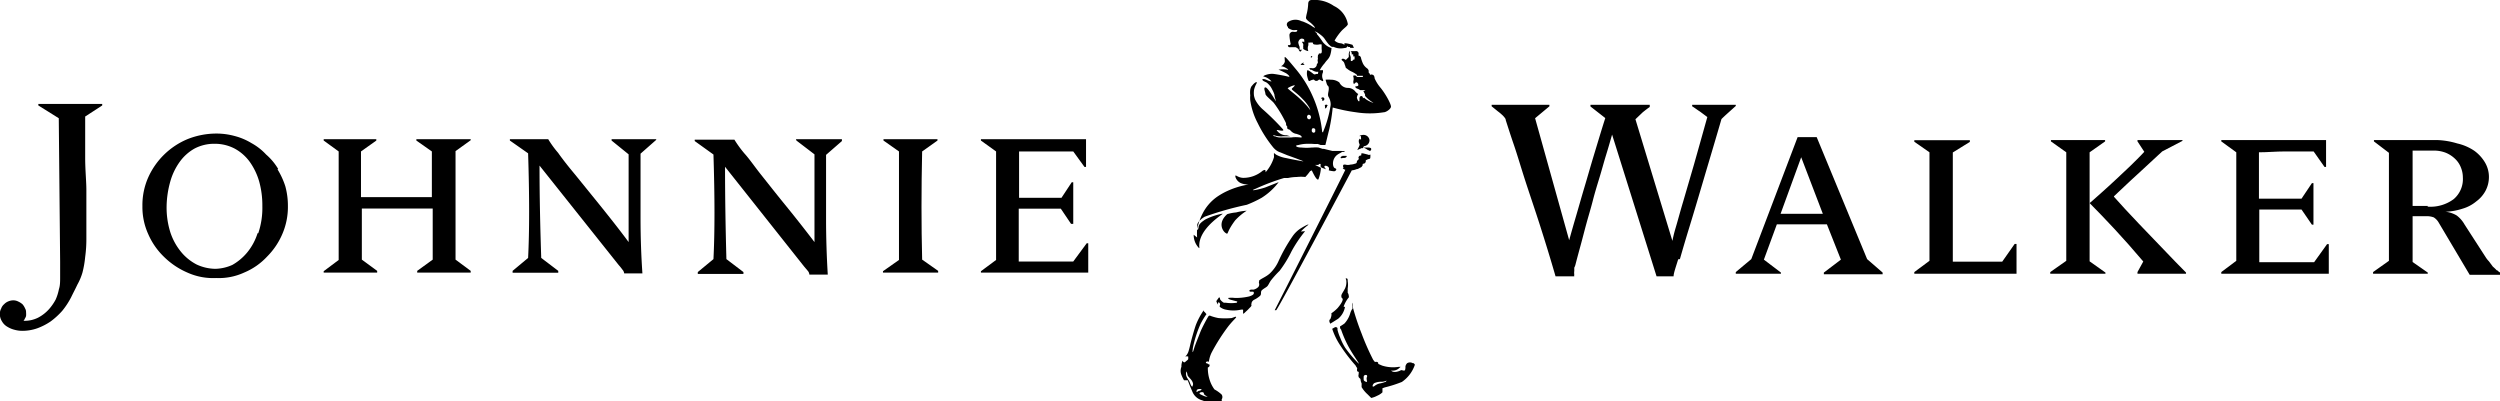 <svg xmlns="http://www.w3.org/2000/svg" viewBox="0 0 146.75 23.55"><g id="レイヤー_2" data-name="レイヤー 2"><g id="レイヤー_1-2" data-name="レイヤー 1"><path d="M46.75,8.25l1.06.81c0,.74,0,1.54,0,2.4s0,1.77,0,2.75c-.64-.84-1.22-1.57-1.75-2.22s-1-1.25-1.39-1.74S44,9.34,43.69,9a6.71,6.71,0,0,1-.58-.8H40.78v.08l1.1.79c.08,2.52.08,4.56,0,6.14l-.92.76v.11h2.68v-.11l-1-.76h0c-.05-1.84-.08-3.63-.08-5.42l4.63,5.84.22.26a.38.38,0,0,1,.1.23h1.08c-.06-1-.1-2.1-.1-3.26s0-2.41,0-3.77l.93-.81V8.17h-2.7Z"/><path d="M54.13,8.89l.9-.64V8.17H51.86v.08l.91.64c0,2.11,0,4.22,0,6.37l-.94.66V16h3.24v-.1l-.94-.66c-.05-2-.05-4.15,0-6.37"/><path d="M63,15.35c-1.11,0-2.18,0-3.2,0,0-1,0-2.07,0-3.1l2.47,0,.6.89H63V10.7h-.09l-.6.91c-1.39,0-2.23,0-2.49,0,0-.44,0-.89,0-1.34s0-.9,0-1.38c.49,0,1,0,1.54,0H63l.66.91h.09V8.17H57.58v.08l.89.64c0,1.83,0,3.94,0,6.37l-.89.66V16h6.3V14.28h-.09Z"/><path d="M35.9,8.25l1,.81c0,.74,0,1.54,0,2.4s0,1.77,0,2.75c-.62-.84-1.21-1.57-1.73-2.22l-1.41-1.74c-.41-.49-.74-.91-1-1.28a5.73,5.73,0,0,1-.58-.8H29.93v.08L31,9c.08,2.52.08,4.56,0,6.14l-.91.76v.11h2.68v-.11l-1-.76h0c-.06-1.84-.1-3.63-.1-5.42l4.65,5.84a2.65,2.65,0,0,1,.21.26.4.4,0,0,1,.11.23h1.07c-.07-1-.11-2.1-.11-3.26s0-2.41,0-3.77l.92-.81V8.17H35.9Z"/><path d="M98.61,15.21c.14-.49.32-1.11.56-1.89s.51-1.69.82-2.74.68-2.28,1.06-3.59c.22-.22.41-.38.55-.51l.29-.26V6.15H99.33v.09c.15.09.3.21.46.31l.43.32c-.28,1-.56,2-.79,2.81l-.63,2.16c-.18.6-.31,1.1-.43,1.5s-.17.65-.2.8L96,7l.43-.41c.15-.12.29-.23.41-.31V6.15H93.36v.1l.87.68c-.24.75-.45,1.46-.66,2.15s-.38,1.3-.56,1.9-.33,1.14-.48,1.65-.29,1-.42,1.47l-2-7.16.84-.7V6.15H87.56v.09l.37.3a2.54,2.54,0,0,1,.24.2.92.92,0,0,1,.14.15.27.27,0,0,1,.08.17c.11.34.26.82.47,1.43s.43,1.37.69,2.17.56,1.67.86,2.61.6,1.91.9,2.95h1.1a.31.31,0,0,1,0-.11.64.64,0,0,1,0-.2c0-.06,0-.13,0-.2a.67.67,0,0,0,.07-.18c.09-.35.19-.72.3-1.12s.22-.84.34-1.28.26-.89.38-1.36.26-.92.4-1.38.25-.88.38-1.3.25-.84.35-1.19l2.61,8.32h1c0-.18.12-.51.27-1"/><path d="M2.25,6.19l1.2.75.08,8.43c0,.34,0,.64,0,.9s0,.49-.07.7a2.9,2.9,0,0,1-.19.61,2.92,2.92,0,0,1-.36.53,2.26,2.26,0,0,1-.68.54,1.76,1.76,0,0,1-.85.18.41.41,0,0,0,.08-.13.52.52,0,0,0,.07-.15,1.27,1.27,0,0,0,0-.22.42.42,0,0,0-.06-.23.87.87,0,0,0-.15-.24,1,1,0,0,0-.25-.16.62.62,0,0,0-.29-.07.75.75,0,0,0-.29.06.7.7,0,0,0-.25.17.56.56,0,0,0-.17.25.65.65,0,0,0-.08.31.8.8,0,0,0,.13.45.84.84,0,0,0,.31.31,1.5,1.5,0,0,0,.43.18,1.72,1.72,0,0,0,.44.06,2.64,2.64,0,0,0,.89-.15,3.6,3.6,0,0,0,.78-.4,4.38,4.38,0,0,0,.68-.62,4.52,4.52,0,0,0,.53-.81c.12-.25.25-.49.36-.73A3.35,3.35,0,0,0,4.84,16,5.82,5.82,0,0,0,5,15.08,7.53,7.53,0,0,0,5.07,14c0-.43,0-.86,0-1.31s0-1,0-1.53S5,10,5,9.26,5,7.74,5,6.84l1-.65V6.1H2.25Z"/><path d="M15.12,13.69a3.39,3.39,0,0,1-.61,1.13,3.14,3.14,0,0,1-.87.73,2.57,2.57,0,0,1-1,.23,2.68,2.68,0,0,1-1.09-.25,2.91,2.91,0,0,1-.91-.73A3.56,3.56,0,0,1,10,13.64a4.85,4.85,0,0,1-.22-1.54A5.67,5.67,0,0,1,10,10.64a3.66,3.66,0,0,1,.55-1.14,2.69,2.69,0,0,1,.87-.78,2.47,2.47,0,0,1,1.17-.28,2.51,2.51,0,0,1,1.18.28,2.65,2.65,0,0,1,.89.78,3.78,3.78,0,0,1,.55,1.14,5.21,5.21,0,0,1,.19,1.46,4.62,4.62,0,0,1-.24,1.59m1.17-3.77a3.42,3.42,0,0,0-.71-.85,3.39,3.39,0,0,0-.86-.67,3.67,3.67,0,0,0-1-.42,4.07,4.07,0,0,0-1-.14A4.58,4.58,0,0,0,11,8.17a4.37,4.37,0,0,0-2.31,2.27,4,4,0,0,0-.33,1.66,3.83,3.83,0,0,0,.34,1.64,4.14,4.14,0,0,0,.93,1.34A4.48,4.48,0,0,0,11,16a3.67,3.67,0,0,0,1.69.32A3.54,3.54,0,0,0,14.33,16a3.87,3.87,0,0,0,1.35-.94,4.21,4.21,0,0,0,.9-1.34,4,4,0,0,0,.32-1.62,4.34,4.34,0,0,0-.15-1.16,4.52,4.52,0,0,0-.46-1"/><path d="M24.44,8.25l.91.64v2.68H21.19V8.89l.9-.64V8.17H19v.08l.88.64v6.37l-.88.66V16h3.14v-.1l-.9-.66v-3c1.37,0,2.75,0,4.16,0v3l-.91.66V16h3.14v-.1l-.89-.66c0-2,0-4.1,0-6.37l.89-.64V8.17H24.44Z"/><path d="M104.52,12.55l1.21-3.32L107,12.55Zm2.12-4.5h-1.12l-2.72,7.16-.91.76v.1h2.65V16l-1-.76.76-2.07h2.94l.82,2.07-1,.76v.1h3.45V16l-.91-.79Z"/><path d="M135.84,15.39c-1.15,0-2.22,0-3.22,0q0-1.55,0-3.09l2.48,0,.61.89h.09V10.75h-.09l-.61.91c-1.41,0-2.23,0-2.5,0,0-.44,0-.89,0-1.34s0-.9,0-1.38c.49,0,1-.05,1.53-.05h1.68l.64.91h.09V8.22h-6.15V8.3l.88.64c0,1.83,0,3.94,0,6.37l-.88.66v.1h6.31V14.33h-.1Z"/><path d="M142.51,12.09h-.89V8.84l.36,0h.86a1.92,1.92,0,0,1,.71.12,1.74,1.74,0,0,1,.56.36,1.39,1.39,0,0,1,.34.5,1.57,1.57,0,0,1,.12.6,1.54,1.54,0,0,1-.54,1.27,2.29,2.29,0,0,1-1.53.44m4.06,3.74a2.44,2.44,0,0,0-.23-.22l-.23-.31a1.49,1.49,0,0,1-.19-.24l-1.24-1.92a1.71,1.71,0,0,0-.46-.53,1.61,1.61,0,0,0-.66-.22,3.69,3.69,0,0,0,1-.18,2.24,2.24,0,0,0,.81-.43,1.86,1.86,0,0,0,.54-.62,1.73,1.73,0,0,0,.2-.81,1.67,1.67,0,0,0-.23-.85,2.28,2.28,0,0,0-.63-.69,2.94,2.94,0,0,0-1-.43A4.55,4.55,0,0,0,143,8.22h-3.65V8.3l.88.67v6.34l-.93.66v.1h3.21V16l-.89-.62,0-2.69.52,0h.34a1.17,1.17,0,0,1,.38.07.87.87,0,0,1,.27.27l1.84,3.1h1.79V16a.73.73,0,0,1-.18-.14"/><path d="M124.09,11.52c.69-.65,1.27-1.2,1.75-1.63l1.08-1,1.19-.62V8.22h-2.64V8.3l.4.61c-.27.3-.56.57-.84.85l-.84.79c-.28.25-.54.51-.8.73s-.5.46-.73.64c.9.91,1.94,2,3.15,3.43l-.34.62v.1h2.85V16l-.61-.62c-1.69-1.75-2.89-3-3.62-3.83"/><path d="M122.66,8.94l.91-.64V8.22h-3.18V8.3l.9.64c0,2.12,0,4.22,0,6.37l-.94.66v.1h3.24V16l-.93-.66c0-2.17,0-4.28,0-6.37"/><path d="M117.53,15.36h-2.9c0-2.16,0-4.28,0-6.41l1-.62V8.23h-3.26v.09l.89.62c0,2.12,0,4.22,0,6.37l-.89.66v.1h6V14.32h-.11Z"/><path d="M75.6,1.63a.7.7,0,0,0,.31.14H76a.36.36,0,0,1,.15,0c0,.05,0,.12-.21.1a.2.2,0,0,0-.25.21,2.79,2.79,0,0,0,.07.48c0,.09-.07.09-.1.09l-.06,0s0,.11.08.12.07,0,.09,0,.08,0,.16,0l.12,0a.63.63,0,0,1,.18.12c0,.05.06.13.09.14s.11-.1.09-.12a.17.17,0,0,1-.13,0,.48.48,0,0,0,0-.18.88.88,0,0,1-.07-.23c0-.09.09-.26.24-.23s.1.1.11.18,0,0-.05,0a.11.11,0,0,0-.07,0s0,0,0,.05a.23.23,0,0,1,.06.09.3.3,0,0,1,0,.1.17.17,0,0,0,0,.07c0,.09,0,.1,0,.11A.67.67,0,0,0,76.8,3s.07,0,0,0a.45.45,0,0,1,0-.34,1.56,1.56,0,0,0,0-.16s.06,0,.1,0a.24.24,0,0,1,.11,0l.06,0s0,0,0,.06v0l.06.05h0l0,0s0,0,.05,0a.56.56,0,0,0,.25,0h0a.37.37,0,0,1,.15,0s0,.12,0,.27a.5.5,0,0,1,0,.2.07.07,0,0,1-.07.06h-.09s0,.05-.06.1a.15.15,0,0,1,0,.07l0,0a.14.14,0,0,0,0,.09l0,.07,0,0a.23.23,0,0,0,0,.16.14.14,0,0,1-.06.13A.24.24,0,0,1,77,4L76.85,4h0s0,0,.06.09L77,4.1c.24.16.45.15.48,0a2,2,0,0,1,.28-.39c.13-.2.23-.23.32-.46a1.83,1.83,0,0,0,.08-.43,1,1,0,0,1-.34-.18,1.36,1.36,0,0,1-.17-.17A4.16,4.16,0,0,0,77.3,2s0,0,0,0l0-.05h0a.5.5,0,0,0-.13-.09,0,0,0,0,1,0,0s0,0,.07,0a1.5,1.5,0,0,1,.3.2,1,1,0,0,1,.21.21,3.54,3.54,0,0,0,.26.35l.09.08.08.05.1,0a1,1,0,0,0,.63.07c.14,0,.19-.08.18-.12l0,0,.06.06h.1s0,0,0,.05a.1.1,0,0,1,0,0s.12,0,.12,0,.12,0,.11,0,0,0-.09-.18A2.37,2.37,0,0,0,79,2.54c-.05,0-.09,0-.08,0a.22.22,0,0,0,0,.1.41.41,0,0,0-.23-.1.57.57,0,0,1-.35-.16,0,0,0,0,1,0,0,3.28,3.28,0,0,1,.41-.57c.16-.17.34-.28.37-.39A1.47,1.47,0,0,0,78.3.35,2,2,0,0,0,77,0c-.18,0-.21.14-.21.24a3,3,0,0,1-.07.51,2,2,0,0,0-.06.3.2.2,0,0,0,.06.11.93.93,0,0,0,.15.13,1.54,1.54,0,0,1,.29.28c.07.1,0,.06-.1,0a2.32,2.32,0,0,0-.47-.26,1,1,0,0,0-.2-.07.78.78,0,0,0-.78.05.19.19,0,0,0,0,.3m3.69,1.81s0-.1,0-.1,0,0,0,0a.37.37,0,0,0,0,.13s0,0,0-.07M75.58,5.18A1.24,1.24,0,0,1,76,5c0,.09-.2.18-.17.24s.33.25.63.57a2.51,2.51,0,0,1,.4.51l.06.16a2.6,2.6,0,0,0-.32-.39c-.44-.48-1-.85-1-.9m1.6,2.45a.11.11,0,0,1-.07.15A.12.12,0,0,1,77,7.69c0-.08,0-.15.07-.16a.11.11,0,0,1,.14.1M76.87,7a.12.12,0,0,1-.14-.1.13.13,0,0,1,.07-.16.13.13,0,0,1,.15.1.13.13,0,0,1-.08.16m-6.8,6.78a1.1,1.1,0,0,0,.3.77c.16.14-.43-.73,1.41-2h-.06a3.79,3.79,0,0,0-.88.29.85.85,0,0,0-.17.1c-.22.15-.28.25-.31.34h0c0,.12-.07.32-.08.16s0-.06,0-.1,0-.07,0-.11l0-.06a.51.51,0,0,1,.09-.16,1.32,1.32,0,0,1,.35-.29,18.65,18.65,0,0,1,2.47-.7,6.74,6.74,0,0,0,.87-.41,3.76,3.76,0,0,0,1-.92l-.78.31c-.41.14-1,.24-.6.09a13,13,0,0,1,1.69-.64l.13,0,.1,0a2.59,2.59,0,0,1,.52-.06,2.16,2.16,0,0,1,.5,0,2.47,2.47,0,0,0,.28-.34L77,10l0,0h0c.07.14.29.62.39.53a2.3,2.3,0,0,0,.15-.68l-.35-.17s0,0,0,0,.14,0,.19,0l.06-.05a.07.07,0,0,1,.08,0s0,0,0,.07a.2.2,0,0,0,0,.08c.07.09.08.06.32.16h0v0l-.07-.09c-.1-.15.09-.14.18-.07s.06.14.05.22h0a1.44,1.44,0,0,0,.27.05.14.14,0,0,0,.17-.1c0-.11-.15,0-.19-.28a.64.64,0,0,1,.23-.57,1.17,1.17,0,0,1,.2-.12l.1-.06.1,0a.19.19,0,0,0,.07-.06s0,0,0,0h0a.72.72,0,0,1-.21,0l-.24,0h-.13l-.16,0-.49-.12-.08,0-.24-.08a1.86,1.86,0,0,0-.33,0H77a2.88,2.88,0,0,1-.6,0c-.33,0-.41-.13-.21-.14a2.3,2.3,0,0,1,.36-.07,3.76,3.76,0,0,1,.57,0,1.6,1.6,0,0,0,.23,0l.17.06.15,0,.08,0,.05,0c.06-.23.15-.62.23-.93a10.59,10.59,0,0,0,.2-1.27,9.74,9.74,0,0,0,1.36.28,5.17,5.17,0,0,0,1.64,0c.13,0,.4-.18.42-.32s-.32-.77-.63-1.14a2.27,2.27,0,0,1-.33-.53s0,0,0,0,0-.21-.15-.22a.08.08,0,0,0-.07,0,.07.07,0,0,1-.06,0v0h0a.08.08,0,0,0,0-.06h0s-.05,0-.07-.08a.62.62,0,0,0,0-.1h0a.28.28,0,0,0-.08-.12h0A.75.75,0,0,1,80,3.72a2,2,0,0,1-.12-.36.17.17,0,0,0-.1-.09h-.06c-.06,0-.13,0-.09,0h.12a.51.51,0,0,1,0-.1A.15.15,0,0,0,79.57,3s-.29,0-.32,0h0s.07,0,.09.09a.18.18,0,0,1,0,.1s.07,0,.09,0a.31.31,0,0,1,0,.12s0,0,.08,0v0a.11.11,0,0,1,0,.08l0,0s0,0,0,0v0a.31.31,0,0,1,0,.1l0,0a.07.07,0,0,1-.05,0s-.06.08-.11.09-.06,0-.06-.06,0-.21-.05-.31,0-.05,0-.07v0h0a.13.13,0,0,0,0-.06c0-.06,0-.11,0-.11h0a.53.53,0,0,0-.07.21.86.86,0,0,1,0,.17h0L79,3.52s-.15-.11-.22-.06,0,.08.07.15.07.15.11.24,0,.12.11.18a1.17,1.17,0,0,0,.31.19,1.59,1.59,0,0,1,.27.17s0,0,0,.06l0,0s0,0,0,0H80s0,0,0,.07l-.06,0,0,0h-.27a.48.48,0,0,1-.1-.09h0s0,0-.06,0-.08,0-.07.07v0a.44.44,0,0,1,0,.26c0,.09,0,.24.11.11s.24.12.16.17-.2,0-.14.09.14.06.27.16h.31s0,0,0,0a.34.34,0,0,1-.12.06,1.85,1.85,0,0,1,.1.2l0,.08a1.79,1.79,0,0,0,.47.39c.09.06-.36-.1-.53-.29l0,0A.36.36,0,0,1,80,5.77s0,0,0-.06a.14.14,0,0,0-.06-.07c-.07,0-.12,0-.14.13v.17s0,0-.06,0a.58.58,0,0,1-.09-.21v0a.42.42,0,0,1,.08-.21.7.7,0,0,1-.19-.17.56.56,0,0,0-.44-.19.56.56,0,0,1-.48-.32.8.8,0,0,0-.5-.16,1.31,1.31,0,0,0-.31,0h0s0,0,.06.21S78,5,78,5.2s-.1.36,0,.51l0,0a.86.86,0,0,1,.11.45,6.49,6.49,0,0,1-.44,1.57c0,.09-.06,0-.06,0a6.78,6.78,0,0,0-.56-2.09,6.54,6.54,0,0,0-1-1.6c-.39-.47-.6-.72-.63-.69s0,.09,0,.27a.43.43,0,0,1-.23.27s.12,0,.26.08.23.14.11.12a1.58,1.58,0,0,0-.51,0,4.92,4.92,0,0,1,.46.22c.13.09.26.23.11.19s-.55-.12-.85-.16-.67.12-.6.15a.89.89,0,0,1,.47.29s-.1,0-.27-.08-.31-.08-.26,0,.18.1.26.16a1.06,1.06,0,0,1,.3.38,1.67,1.67,0,0,1,.14.32c0,.14.11.4.08.37s-.47-.81-.61-.8,0,.27,0,.38.4.41.5.54a7,7,0,0,1,.71,1.18c0,.07,0,.14.07.19a.69.69,0,0,0,0,.1.1.1,0,0,0,.07.07,0,0,0,0,0,0,0l0,0a.2.2,0,0,1,.11.06l.06.06s0,0,0,0a.54.54,0,0,0,.31.15l.17.06c.12.05.16.14.11.15h-.06a2,2,0,0,0-.54,0l-.32,0-.17,0h-.18A.68.68,0,0,1,74.85,8L74.79,8c-.17-.15.08,0,.31,0a.69.69,0,0,0,.2,0h.18l.25,0h.16C76,8,76,8,76,8a.19.19,0,0,0-.09,0l-.07,0-.1,0-.21-.06h-.07a.68.68,0,0,1-.5-.27c-.07-.09.13,0,.27,0h0c.08,0,.13,0,.08-.08a14.3,14.3,0,0,0-1.23-1.21,2,2,0,0,1-.41-.55,1.66,1.66,0,0,1-.06-.21,1.26,1.26,0,0,1,0-.33c.06-.3.22-.47.16-.46h-.06a.71.71,0,0,0-.18.16l-.07.08a.69.69,0,0,0-.07.19,1.3,1.3,0,0,0,0,.34,1.59,1.59,0,0,0,0,.29,4.14,4.14,0,0,0,.44,1.34,7.31,7.31,0,0,0,.93,1.45l.08.08.06.05a.84.84,0,0,0,.27.14l.39.16c.28.1,1,.36.94.36s-.83-.15-1-.19a1.86,1.86,0,0,1-.59-.2l-.13-.1h0l0-.05v0h0v0s0,0,0,.18a.51.51,0,0,1,0,.13,2.36,2.36,0,0,1-.49.87c0-.12,0-.18-.17-.09a1.75,1.75,0,0,1-1.13.42c-.29,0-.45-.18-.47-.13a.19.19,0,0,0,0,.08.59.59,0,0,0,.32.36,1.14,1.14,0,0,0,.46.08,4.88,4.88,0,0,0-1.38.44,4.25,4.25,0,0,0-.46.27,2.69,2.69,0,0,0-.87,1,3.42,3.42,0,0,0-.32.93,3.67,3.67,0,0,0,0,.47m.14,9c-.09,0-.09.06-.16.06s0,0,0-.11a.28.28,0,0,1,.23-.05c.12,0,0,.1-.1.1m.27.16a.34.34,0,0,0,.12.12.38.38,0,0,0,.12.05s0,0,0,0h0a.24.24,0,0,1-.15,0,2.38,2.38,0,0,1-.29-.13c-.09-.06,0-.12.11-.12s.12.09.12.09m-.66-.44c-.08.09-.15-.16-.2-.27s-.2-.27-.2-.43,0-.17,0-.17.07.07.08.18.11.17.22.31.15.29.07.38m2.31-4a4.33,4.33,0,0,1-.78,0,2.84,2.84,0,0,1-.44-.12s-.08-.05-.13,0-.39.68-.49.94-.31.77-.36.94-.13.44-.08,0a6.67,6.67,0,0,1,.46-1.43,4.62,4.62,0,0,1,.34-.56s-.08-.09-.09-.11a.22.22,0,0,1-.07-.07s0-.1,0-.05a4.12,4.12,0,0,0-.46.86c-.09.25-.26.85-.33,1.15a4.38,4.38,0,0,1-.12.45,1,1,0,0,1-.1.18l-.08.08h0a.28.28,0,0,1,.18,0s0,.07,0,.13-.1.11-.17.18-.14,0-.16-.07a0,0,0,0,0,0,0,.76.76,0,0,0-.07.36v0a.64.64,0,0,0,0,.48,2.18,2.18,0,0,0,.15.31h.22s.12.32.26.64a.87.87,0,0,0,.59.54,2.22,2.22,0,0,0,.87.16c.18,0,.25,0,.27-.06s0-.15,0-.15a.26.26,0,0,0,0-.29,2,2,0,0,0-.42-.3,1.85,1.85,0,0,1-.28-.55,2.27,2.27,0,0,1-.11-.74h0a.13.13,0,0,0,.1-.16.25.25,0,0,0,0-.07h0a.07.07,0,0,1,0,.06c-.07,0-.07-.05-.13-.06s-.12-.06-.06-.1a.14.14,0,0,1,.15,0l0,0h0a1.73,1.73,0,0,1,.16-.54,11.21,11.21,0,0,1,1-1.57c.22-.27.36-.4.4-.45s.07-.07,0-.09m3.84-5a3.54,3.54,0,0,1,.4-.36c.12-.09,0-.08-.43.19a1.7,1.7,0,0,0-.47.47,9.42,9.42,0,0,0-.82,1.46,2.28,2.28,0,0,1-.51.71c-.24.21-.48.28-.62.41l0,0,0,.05a.17.17,0,0,0,0,.12.24.24,0,0,1-.05.21.61.61,0,0,1-.27.15h0l-.13,0c-.1,0-.17.07-.08.12l.11,0c.08,0,.11,0,.11.08s-.06.13-.27.2a3.45,3.45,0,0,1-.84.09,1.54,1.54,0,0,0-.4,0s0,.06.13.1l.38.1c.06,0,0,.07,0,.08a2.22,2.22,0,0,1-.65,0l-.11,0a.62.62,0,0,1-.22-.2s0-.1-.06-.12l-.16.22s0,.06.1.21c0,0,0,0,0-.08s.07-.06.1,0a.14.14,0,0,1,0,.14.19.19,0,0,0,0,.07h0a.79.79,0,0,0,.38.17,2,2,0,0,0,.85,0,.35.35,0,0,1,.14,0s0,.09,0,.13a1,1,0,0,0,0,.11s0,0,0,0a.38.38,0,0,0,.13-.1s.17-.15.2-.19.18-.16.16-.21,0-.06,0-.08,0-.15.15-.24a1.51,1.51,0,0,0,.35-.23c.12-.11,0-.24.13-.35s.26-.16.32-.24.09-.16.18-.3a5.67,5.67,0,0,1,.52-.58,6.75,6.75,0,0,0,.7-1.14,7.49,7.49,0,0,1,.8-1.19M78.87,18a1.75,1.75,0,0,1,.31-.55s0-.19-.07-.26v0h0s0,0,0,0,0-.18,0-.26a1.24,1.24,0,0,0,0-.43c0-.11,0-.15-.08-.16s0,.05,0,.17a.86.86,0,0,1-.08.43c-.08.15-.17.28-.2.36s0,.15,0,.17h0s0,0,.05.05,0,.23-.28.56a2.13,2.13,0,0,1-.37.31.37.37,0,0,1,0,.15.85.85,0,0,1-.06.19l0,0c-.13.08,0,.27,0,.27l.46-.29a1.17,1.17,0,0,0,.4-.69M76.53,3.66s-.28.15-.14.15h0l.19,0s0,0,0,0-.07-.08-.09-.08M77,3.3s.11,0,.08,0a.2.2,0,0,0-.13,0s0,.1,0,.1,0,0,.07-.06m.34,1-.07,0h0c-.06,0-.11.06-.19,0s-.36-.29-.37-.19a.8.8,0,0,0,0,.31,1.58,1.58,0,0,0,.08.27.07.07,0,0,0,.11,0,.65.65,0,0,1,.2-.06l.07.06a.18.18,0,0,0,.16,0l.08-.06c.09,0,.29.21.23,0a.49.49,0,0,1,0-.43s0-.11,0-.12l-.16,0a.81.81,0,0,0-.12.08h0a.11.11,0,0,0,0,.05s0,0,0,0m3,4.57s0,0,0,.05a.12.12,0,0,0,.11-.1c0-.06,0-.09-.15-.11l-.21,0-.1,0s0,0,0,0a1.17,1.17,0,0,1,.28.16m1,13.6a1.5,1.5,0,0,1-.32.09.74.74,0,0,0-.32.16c-.16.09-.1-.11,0-.18a1,1,0,0,1,.45-.08.84.84,0,0,0,.28-.07s0,0-.06.08m-1.09,0s-.14,0-.2-.11a1.3,1.3,0,0,1,0-.21c0-.06.1-.12.17-.08s0,.16,0,.16c0,.2.06.22,0,.24M83,21.32a.08.08,0,0,0-.07,0,.32.32,0,0,0-.33,0,.37.37,0,0,0-.1.18c0,.1,0,.23-.06.25s0,0-.06,0-.09-.05-.18,0-.41.16-.54,0,0,0,0,0a.56.56,0,0,0,.48-.15l.08-.07s0,0,0,0a.19.19,0,0,1-.09,0,2.13,2.13,0,0,1-1-.07l-.23-.1a.09.09,0,0,0-.05-.11.23.23,0,0,0-.14,0,1.71,1.71,0,0,1-.11-.14,14.25,14.25,0,0,1-.67-1.52A15,15,0,0,1,79.4,18a.44.44,0,0,0,0-.08,0,0,0,0,0,0,0h0a.57.57,0,0,0,0-.14v0c0-.05-.06.16,0,.32a1,1,0,0,0-.13.25,1.52,1.52,0,0,1-.35.64,2.9,2.9,0,0,1-.26.17s0,0,0,.05a.05.05,0,0,1,0,0s0,.09.06.13a.08.08,0,0,0,0,0,6.48,6.48,0,0,0,.65,1.37c.21.34.49.73.36.61a7.15,7.15,0,0,1-.77-.91,3.24,3.24,0,0,1-.29-.59,2.55,2.55,0,0,1-.16-.46v0l0-.08c0-.07-.11-.09-.15-.07l-.16.09a4,4,0,0,0,.49,1,9.05,9.05,0,0,0,.8,1.06l.08.09a.86.86,0,0,0,.1.16.36.36,0,0,0,0,.19l0,0s.13,0,.08.14a.33.33,0,0,0,0,.06.14.14,0,0,0,0,.11c0,.06.1.11.11.14s0,.12.07.26a.2.2,0,0,0,0,.08.58.58,0,0,0,0,.14,1.85,1.85,0,0,0,.35.42l.21.21a1.34,1.34,0,0,0,.35-.13,1,1,0,0,0,.31-.2l0-.24.14-.05a7.31,7.31,0,0,0,1-.32,2,2,0,0,0,.76-1c0-.06-.08-.1-.11-.11M79.86,8.7a.39.39,0,0,1,.14,0l.06-.12a.35.35,0,0,0,.33-.35A.35.35,0,0,0,80,7.92a.38.38,0,0,0-.21.07h0s.08,0,.1,0h0s0,0,0,.13a.07.07,0,0,1,0,.06s-.07,0-.08,0a.08.08,0,0,1,0-.07h0a.35.35,0,0,0,0,.36c0,.11-.12.28-.13.32s.13-.07.25-.07m-.23,1.2.21-.11s.09-.09.08-.14,0-.05.09-.07a.16.16,0,0,0,.09-.11.44.44,0,0,0,0-.08s0,0,.1-.05.17,0,.17-.14a.75.75,0,0,0,0-.15h0a.15.15,0,0,1-.16,0L80,9c-.06,0-.13,0-.1,0s0,.09,0,.13l-.06,0a.16.16,0,0,0-.1.12.11.11,0,0,1,0,.12s-.1.07-.09.12a.12.12,0,0,1-.07.11c-.05,0-.11.05-.3.06a.6.6,0,0,1-.32,0c-.07,0-.12,0-.12.07s0,.06,0,.07.06.05,0,.06.07.09.13.11h0c-.31.66-4.08,8.12-4.12,8.19s0,.05,0,.05a0,0,0,0,0,.06,0C75,18.2,79.35,10,79.35,10a.88.88,0,0,0,.28-.07m-1.7-3.71c0-.12-.19-.08-.16,0a.28.28,0,0,1,0,.15.16.16,0,0,0,.13-.15m-.29-.44a.93.93,0,0,1,0,.13.1.1,0,0,0,.13-.1c0-.13-.21-.12-.18,0m-5,6.66a2.6,2.6,0,0,0-.52.1c-.58.51-.27,1-.09,1.11s0,0,.55-.74a3.41,3.41,0,0,1,.68-.57,3.13,3.13,0,0,0-.62.1M78.8,9.17c-.07,0-.12.06-.1.1s.09,0,.21,0,.18-.12.12-.12l-.23,0"/></g></g></svg>